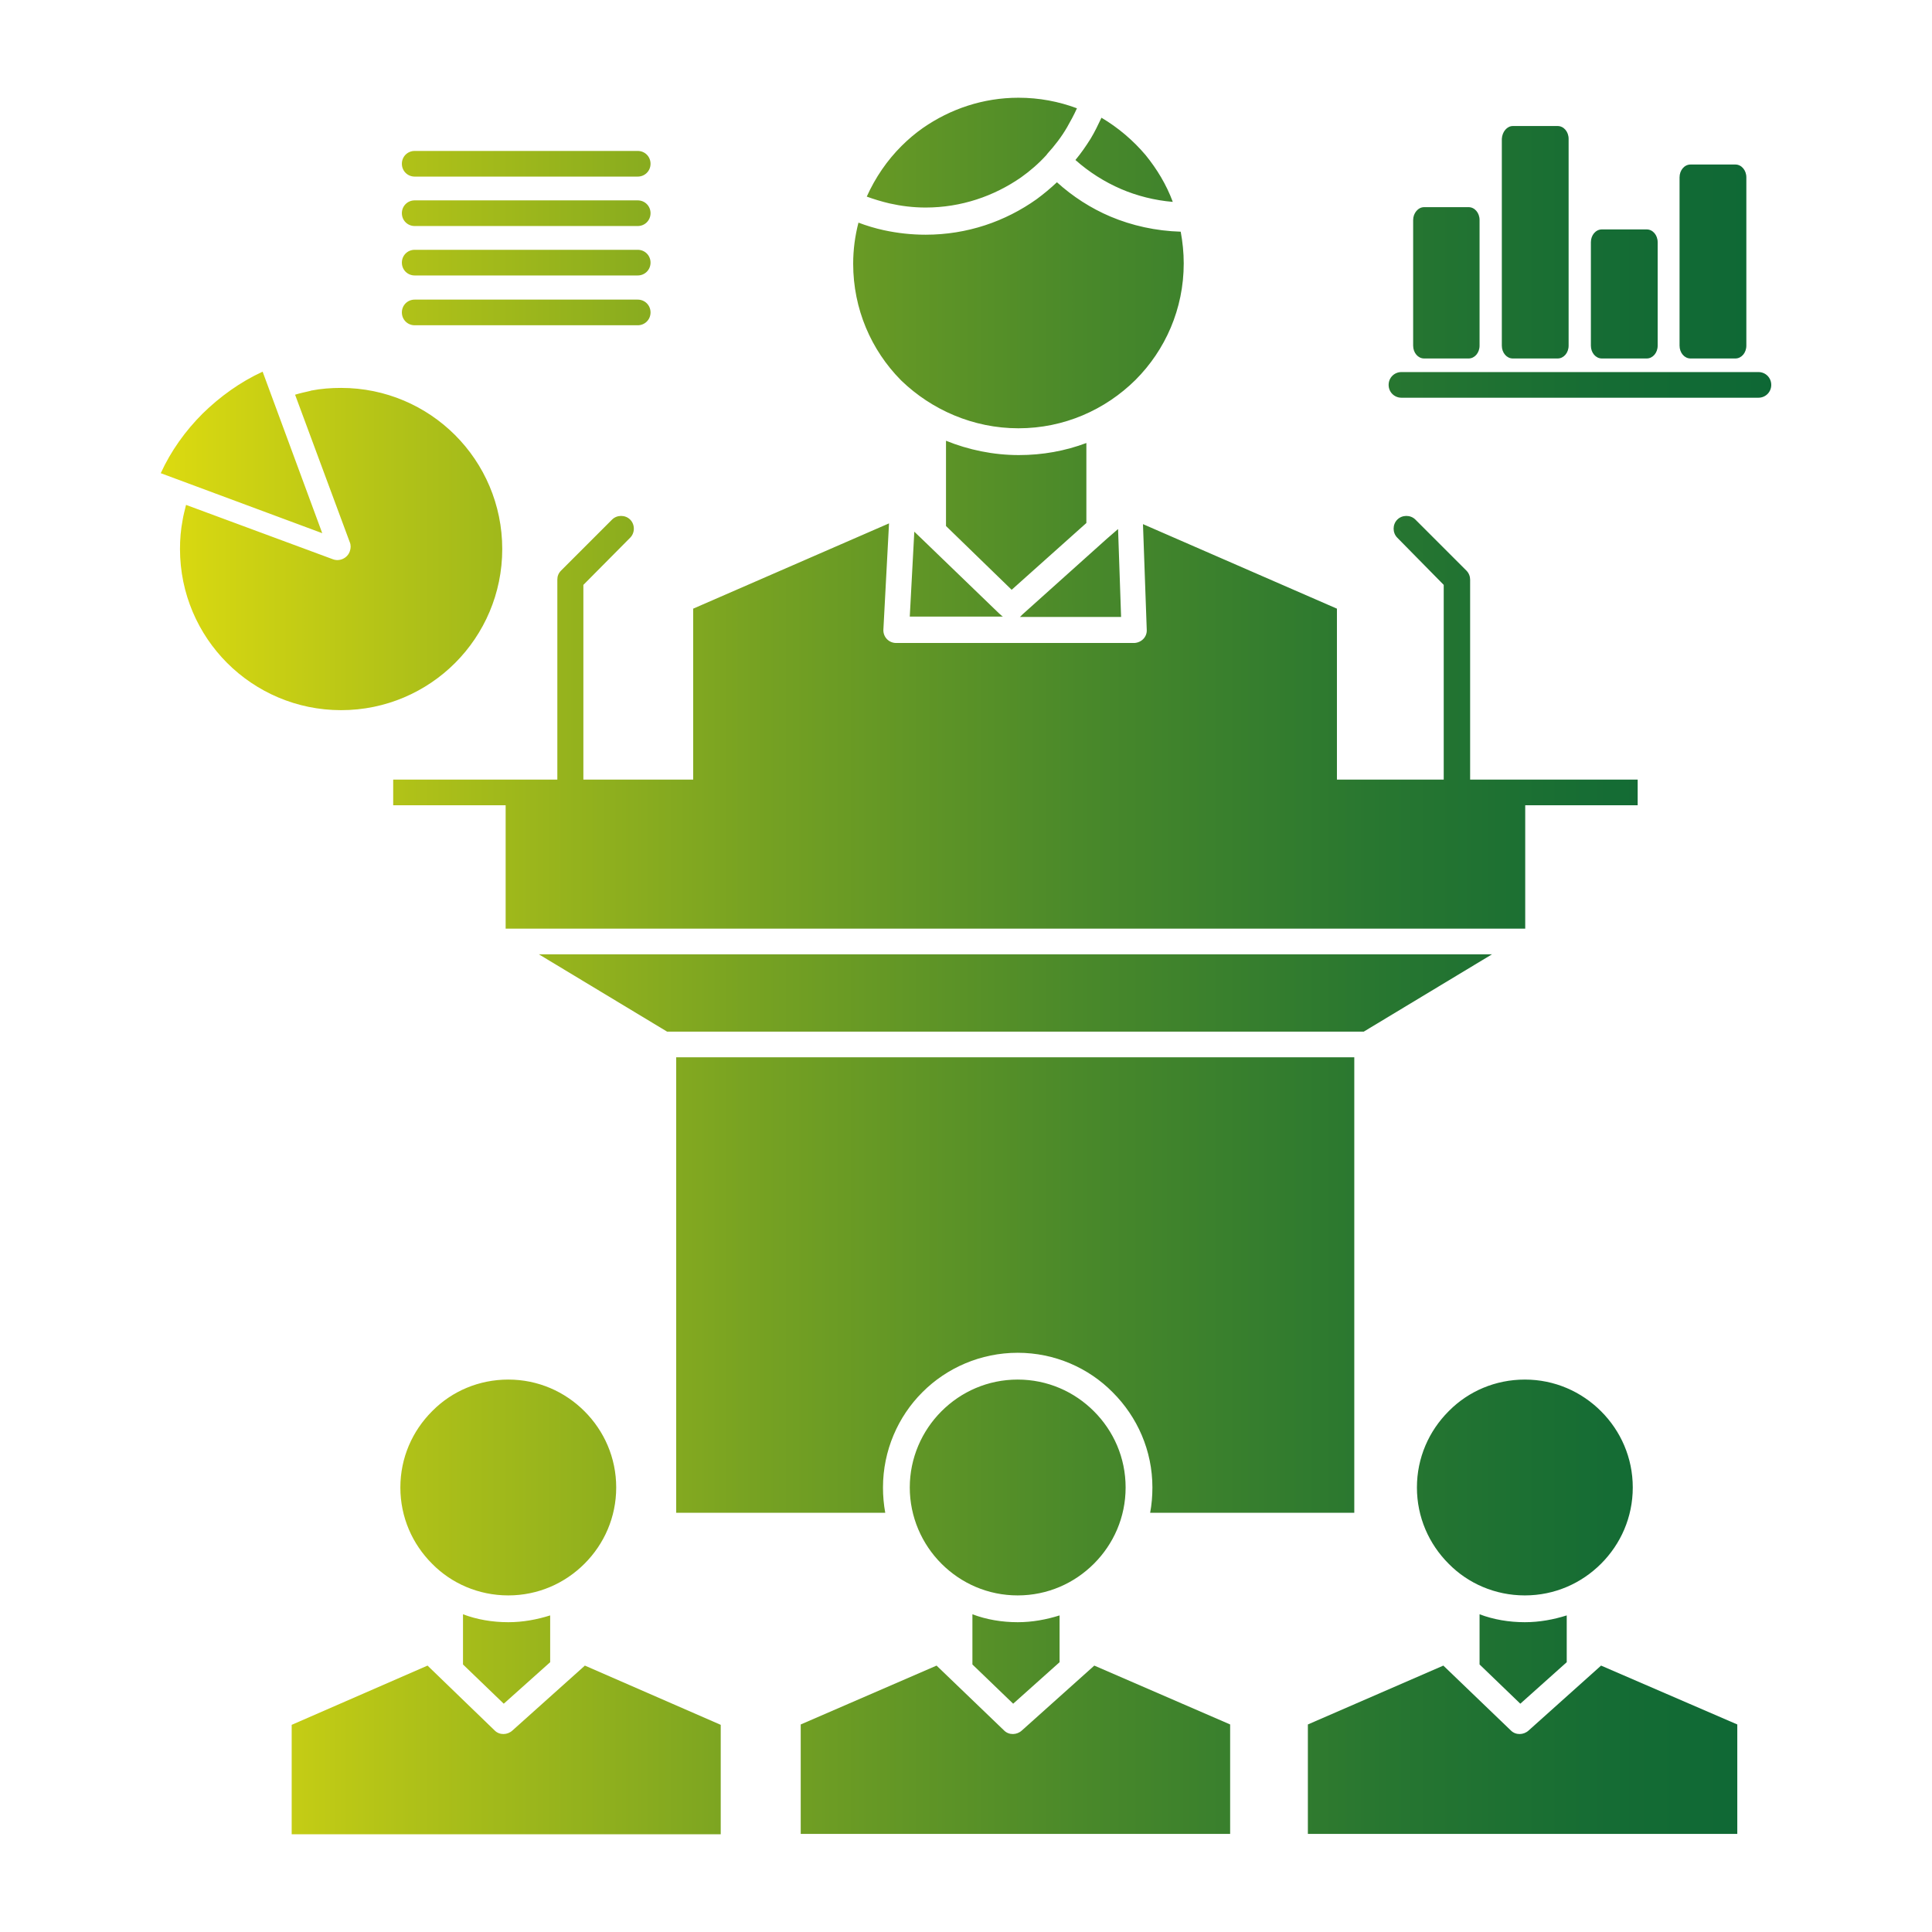 <svg xmlns="http://www.w3.org/2000/svg" viewBox="0 0 512 512"><linearGradient id="a" gradientUnits="userSpaceOnUse" x1="42.63" y1="256" x2="469.371" y2="256"><stop offset="0" stop-color="#dcda10"/><stop offset=".148" stop-color="#b1c218"/><stop offset=".368" stop-color="#77a222"/><stop offset=".57" stop-color="#4a892a"/><stop offset=".75" stop-color="#297730"/><stop offset=".899" stop-color="#156c34"/><stop offset="1" stop-color="#0e6835"/></linearGradient><path d="M82.5 103.5c2.6-.5 5.2-.7 7.9-.7 11.8 0 22.5 4.8 30.2 12.5 7.7 7.7 12.5 18.4 12.5 30.2s-4.8 22.5-12.5 30.2c-7.7 7.7-18.4 12.5-30.2 12.5s-22.5-4.8-30.2-12.5c-7.7-7.7-12.5-18.4-12.5-30.2 0-2.6.2-5.1.7-7.7.2-1.3.6-2.7.9-4l38.9 14.4c1.8.7 3.9-.3 4.5-2.1.3-.8.3-1.7 0-2.4l-14.5-39.1c1.3-.4 2.7-.7 4-1l.3-.1zm318.4-70.1h11.9c1.6 0 2.9 1.5 2.9 3.4v54.8c0 1.9-1.3 3.4-2.9 3.4h-11.9c-1.6 0-2.9-1.5-2.9-3.4V36.8c.1-1.9 1.4-3.4 2.9-3.4zm23.6 27.4h11.9c1.6 0 2.9 1.5 2.9 3.4v27.4c0 1.9-1.3 3.4-2.9 3.4h-11.9c-1.6 0-2.9-1.5-2.9-3.4V64.2c0-1.9 1.3-3.4 2.9-3.4zM448 43.6h11.9c1.6 0 2.9 1.5 2.9 3.4v44.6c0 1.9-1.3 3.4-2.9 3.4H448c-1.6 0-2.9-1.5-2.9-3.4V47c0-1.9 1.3-3.4 2.9-3.4zm18 55c1.9 0 3.4 1.5 3.4 3.4s-1.5 3.4-3.4 3.4h-94.6c-1.9 0-3.4-1.5-3.4-3.4s1.5-3.4 3.4-3.4H466zm-88.6-43.7h11.8c1.6 0 2.9 1.5 2.9 3.4v33.3c0 1.9-1.3 3.4-2.9 3.4h-11.8c-1.6 0-2.9-1.5-2.9-3.4V58.3c0-1.8 1.3-3.4 2.9-3.4zM109.9 86.2c-1.9 0-3.4-1.5-3.4-3.4s1.5-3.4 3.4-3.4H169c1.9 0 3.4 1.5 3.4 3.4s-1.5 3.4-3.4 3.4h-59.1zm0-13.2c-1.9 0-3.4-1.5-3.4-3.4s1.5-3.4 3.4-3.4H169c1.9 0 3.4 1.5 3.4 3.4S170.9 73 169 73h-59.1zm0-13.1c-1.9 0-3.4-1.5-3.4-3.4s1.5-3.4 3.4-3.4H169c1.9 0 3.4 1.5 3.4 3.4s-1.5 3.4-3.4 3.4h-59.1zm0-13.1c-1.9 0-3.4-1.5-3.4-3.4s1.5-3.4 3.4-3.4H169c1.9 0 3.4 1.5 3.4 3.4s-1.5 3.4-3.4 3.4h-59.1zm-24.5 94.5L69.6 98.5c-5.9 2.7-11.3 6.6-15.9 11.1-4.6 4.6-8.4 9.9-11.1 15.8l42.8 15.9zm338.9 300.1l-19.2 17.2c-1.3 1.2-3.4 1.3-4.7 0l-17.9-17.2-35.9 15.6v29h113.8v-29l-36.1-15.6zm-20.2-18.6c7.9 0 15-3.2 20.2-8.4 5.2-5.2 8.4-12.3 8.4-20.2 0-7.9-3.2-15-8.4-20.2-5.2-5.2-12.3-8.4-20.2-8.4-7.8 0-14.9 3.1-20 8.2l-.2.2c-5.2 5.2-8.4 12.3-8.4 20.2 0 7.9 3.2 15 8.4 20.2 5.1 5.2 12.3 8.4 20.2 8.4zm11.1 5.3c-3.5 1.1-7.2 1.8-11.1 1.8-4.2 0-8.3-.7-12-2.1v13.3l10.8 10.4 12.3-11v-12.4zm-56.3-27.2V280.2H179.2v120.7h55.4c-.4-2.2-.6-4.4-.6-6.7 0-9.8 4-18.8 10.4-25.2l.1-.1c6.4-6.4 15.4-10.4 25.2-10.4 9.8 0 18.8 4 25.2 10.5 6.5 6.5 10.5 15.4 10.5 25.2 0 2.3-.2 4.6-.6 6.7h54.1zm-60.6-6.7c0-7.9-3.2-15-8.4-20.2-5.2-5.2-12.3-8.4-20.2-8.4-7.9 0-15 3.2-20.2 8.4-5.2 5.2-8.4 12.4-8.4 20.2s3.2 15 8.4 20.2c5.2 5.2 12.3 8.4 20.2 8.4 7.9 0 15-3.2 20.2-8.4 5.2-5.2 8.4-12.3 8.4-20.2zm-17.5 33.9c-3.5 1.1-7.2 1.8-11.1 1.8-4.2 0-8.3-.7-12-2.1v13.3l10.8 10.4 12.3-11v-12.4zm9.2 13.3l-19.2 17.2c-1.3 1.2-3.4 1.3-4.7 0l-17.9-17.2-36 15.6v29H326v-29l-36-15.6zm-135 0l-19.2 17.2c-1.3 1.2-3.4 1.3-4.7 0l-17.8-17.2-36 15.7v29H191v-29l-36-15.7zm-20.3-18.6c7.9 0 15-3.2 20.2-8.4 5.2-5.2 8.4-12.3 8.4-20.2 0-7.9-3.2-15-8.4-20.2-5.2-5.2-12.3-8.4-20.2-8.4-7.8 0-14.9 3.1-20 8.2l-.2.2c-5.2 5.2-8.4 12.3-8.4 20.2 0 7.9 3.2 15 8.4 20.2 5.1 5.2 12.3 8.4 20.2 8.4zm11.1 5.3c-3.5 1.1-7.2 1.8-11.1 1.8-4.2 0-8.3-.7-12-2.1v13.3l10.8 10.4 12.3-11v-12.4zm31-154.7h184.6l34-20.5H142.8l34 20.5zm91.3-117.1l19.8-17.7v-21.2c-5.6 2.1-11.6 3.2-17.9 3.2-6.8 0-13.4-1.4-19.3-3.8v22.6l17.4 16.9zm1.8-42.8c12.1 0 23-4.9 31-12.8 7.9-7.9 12.8-18.8 12.8-30.9 0-2.9-.3-5.7-.8-8.4-6.6-.2-12.9-1.6-18.6-4-5.2-2.2-10-5.3-14.2-9.1-1.7 1.6-3.5 3.1-5.4 4.5-8.3 5.9-18.4 9.4-29.4 9.4-3.7 0-7.4-.4-11.1-1.2-2.3-.5-4.6-1.2-6.7-2-.9 3.5-1.4 7.1-1.4 10.9 0 12 4.8 22.9 12.6 30.8l.2.2c8 7.7 19 12.6 31 12.6zM245.3 55c9.4 0 18.1-3 25.3-8 2.4-1.7 4.7-3.7 6.7-5.9.1-.1.2-.3.3-.4 1.9-2.1 3.7-4.4 5.2-7 .9-1.6 1.8-3.2 2.6-5-4.8-1.8-10-2.8-15.5-2.8-9.4 0-18.1 3-25.3 8-2 1.4-3.9 3-5.7 4.8-3.8 3.8-6.9 8.3-9.2 13.4 1.9.7 3.9 1.3 6 1.8 3.1.7 6.3 1.1 9.6 1.1zm46.6-23.8c-.9 1.9-1.8 3.8-2.9 5.6-1.2 1.9-2.5 3.8-4 5.6 3.6 3.2 7.7 5.8 12.1 7.7 4.2 1.8 8.9 3 13.7 3.4-1.7-4.6-4.2-8.7-7.2-12.4-3.3-3.9-7.3-7.3-11.7-9.9zm-27.2 131.3l-19.9-19.2-2.5-2.4-1.2 22.5h24.7c-.1 0-.1-.1-.2-.1l-.9-.8zm28.6-19.7l-22.3 20-.6.6c-.1.1-.1.1-.2.1h26.9l-.8-23.3-3 2.6zm77-.3c-1.3-1.3-1.3-3.5 0-4.8 1.3-1.3 3.5-1.3 4.8 0l13.5 13.5c.7.7 1 1.6 1 2.4v53H434v6.8h-29.8v32.7H134v-32.7h-29.8v-6.8h43.5v-53c0-.9.3-1.7 1-2.4l13.5-13.5c1.3-1.3 3.5-1.3 4.8 0 1.3 1.3 1.3 3.5 0 4.8L154.6 155v51.6h29.1v-45.3l51.9-22.6-1.5 28.3c0 1.9 1.5 3.4 3.4 3.4h63.1c1.9-.1 3.4-1.6 3.3-3.5l-1-28 51.4 22.4v45.3h28.3V155l-12.3-12.5z" fill="url(#a)"/></svg>
